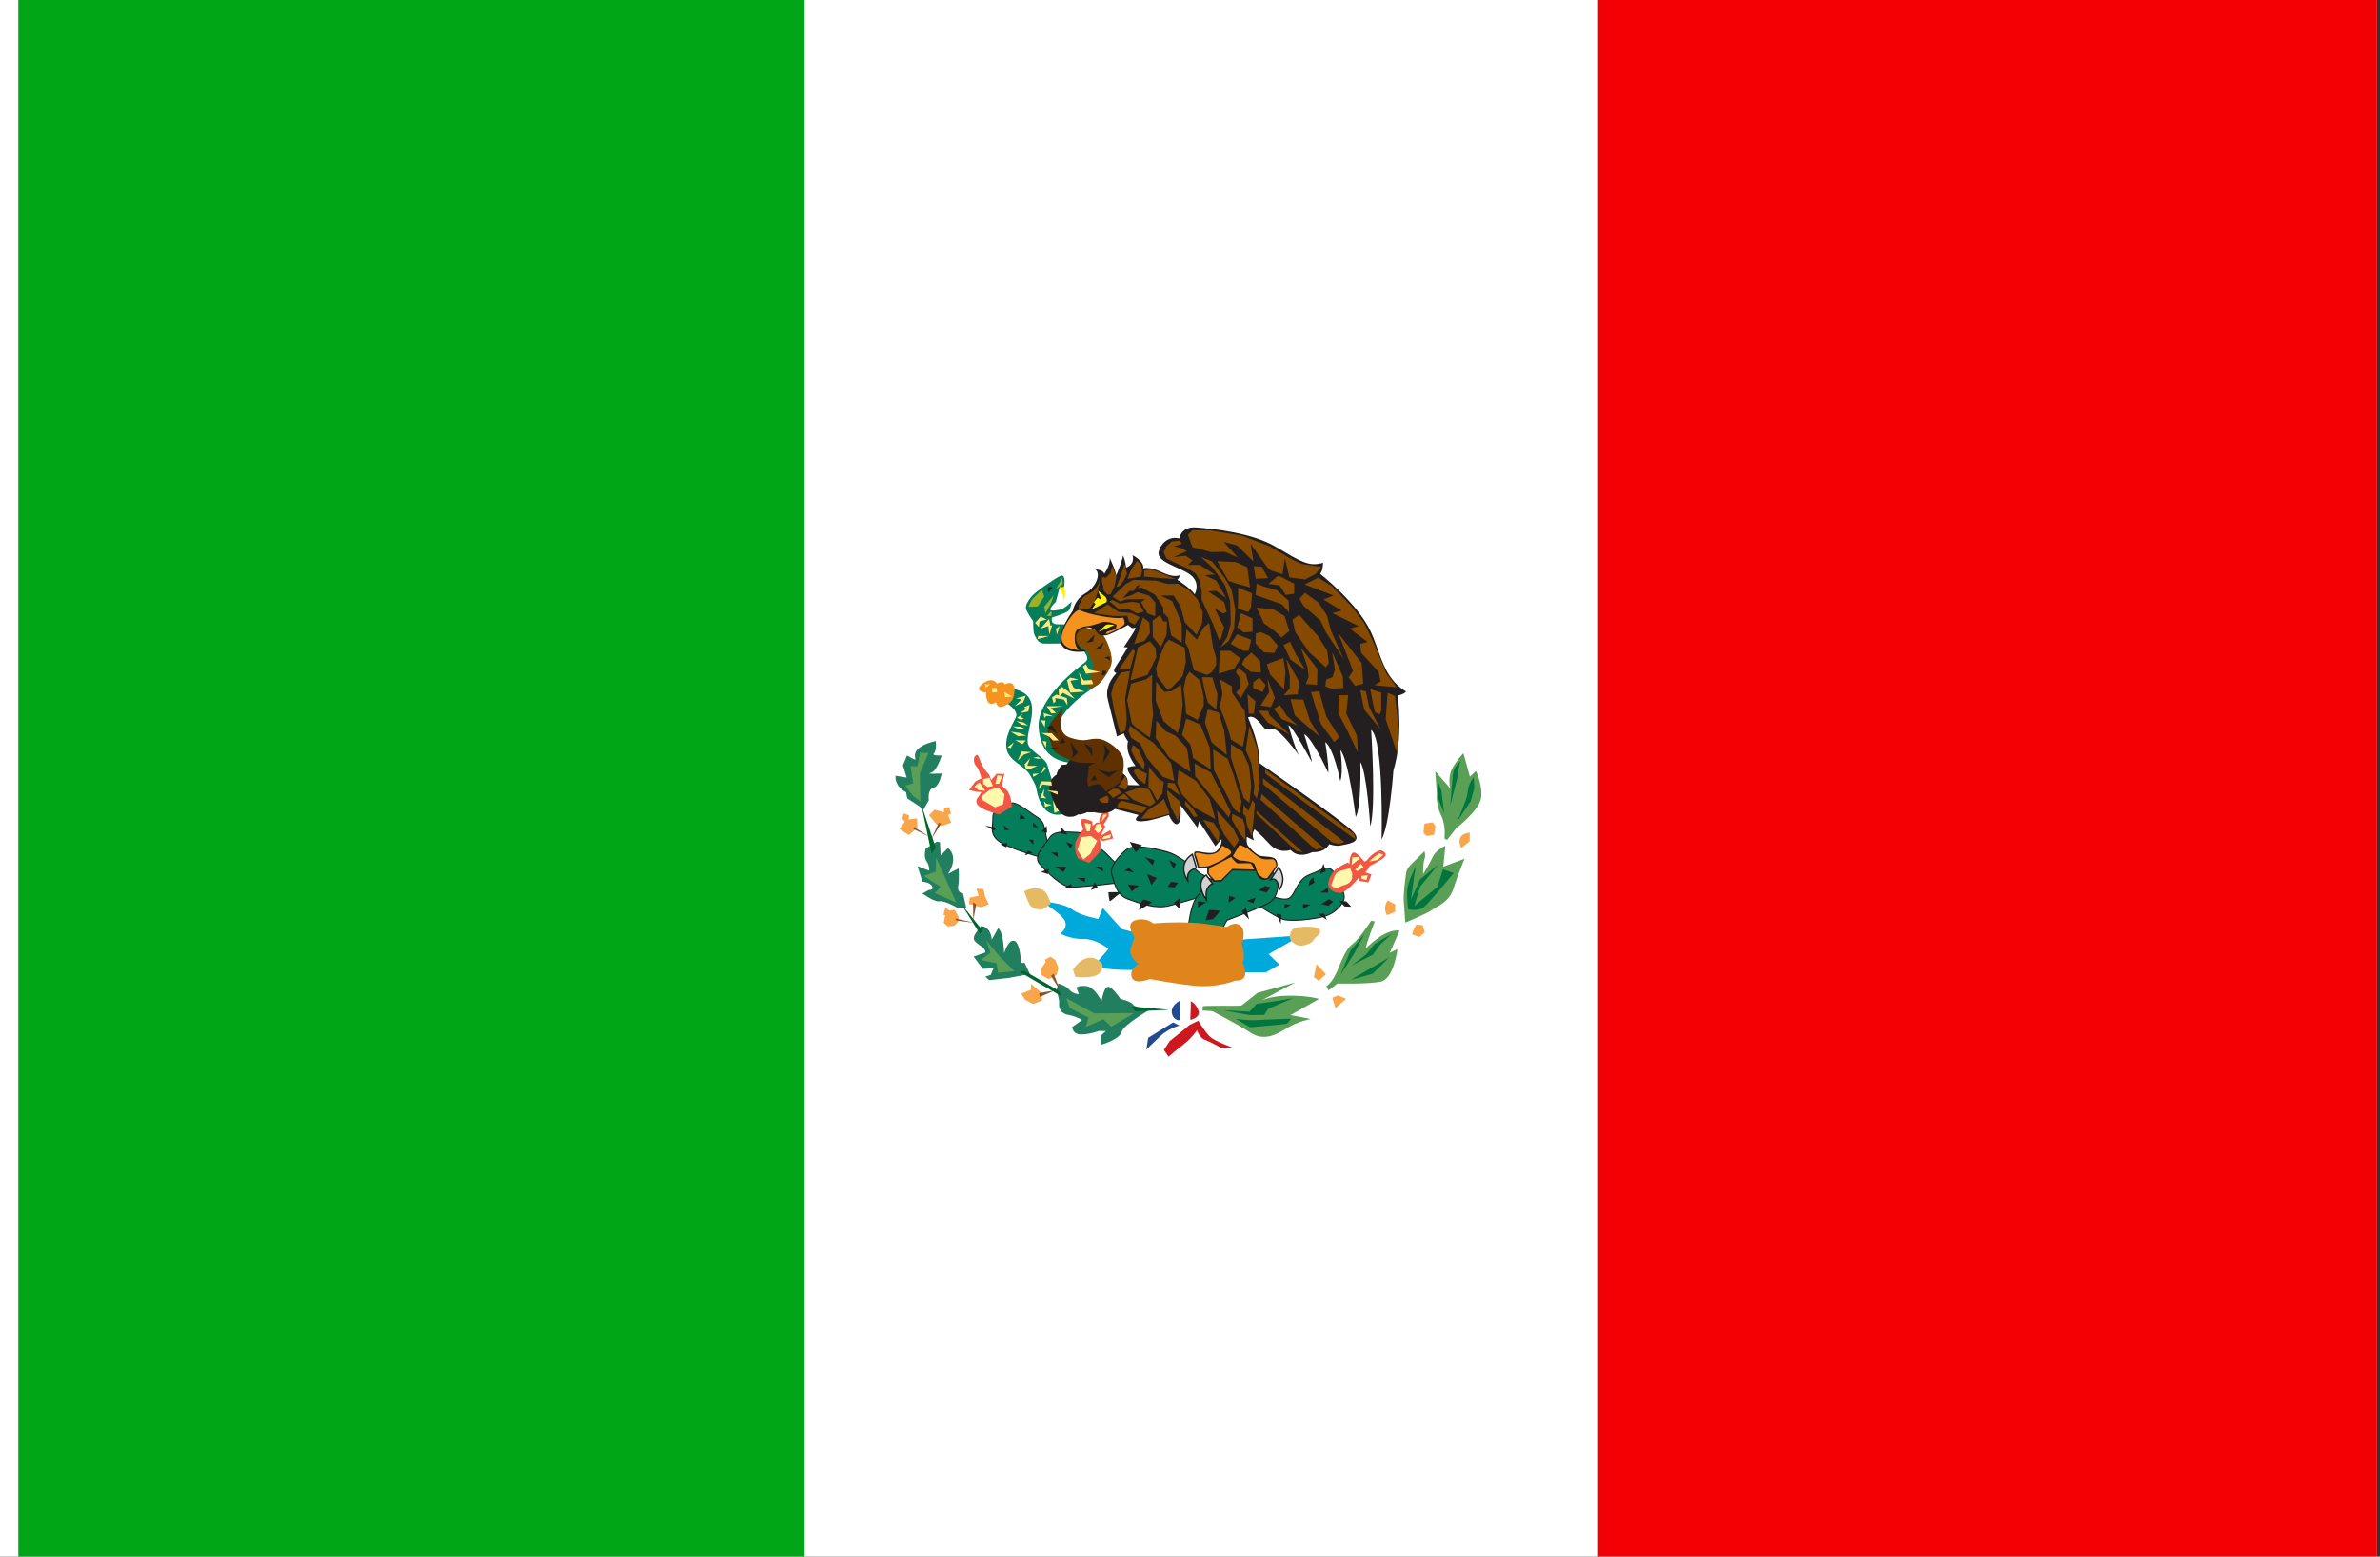 <?xml version="1.0" encoding="UTF-8"?>
<svg width="26px" height="17px" viewBox="0 0 26 17" version="1.1" xmlns="http://www.w3.org/2000/svg" xmlns:xlink="http://www.w3.org/1999/xlink">
    <rect x="0" y="0" width="26" height="17" fill="#333333" stroke="none"/>
    <!-- Generator: Sketch 51.2 (57519) - http://www.bohemiancoding.com/sketch -->
    <title>MX Mexico</title>
    <desc>Created with Sketch.</desc>
    <defs></defs>
    <g id="Page-1" stroke="none" stroke-width="1" fill="none" fill-rule="evenodd">
        <g id="MX-Mexico">
            <g id="Group-409">
                <polygon id="Fill-1" fill="#FFFFFF" points="0 17.178 25.967 17.178 25.967 -7.64705882e-05 0 -7.64705882e-05"></polygon>
                <polygon id="Fill-2" fill="#01A616" points="0.2 17.178 8.79 17.178 8.79 -7.64705882e-05 0.2 -7.64705882e-05"></polygon>
                <polygon id="Fill-3" fill="#F30004" points="17.458 17.178 25.967 17.178 25.967 -7.64705882e-05 17.458 -7.64705882e-05"></polygon>
                <g id="Group-408" transform="translate(9.176, 5.707)">
                    <path d="M3.251,4.484 L3.08,4.44 L2.87,4.208 L2.823,4.329 C2.823,4.329 2.628,4.295 2.537,4.225 C2.446,4.154 2.193,4.134 2.193,4.134 C2.193,4.134 2.429,4.272 2.46,4.356 C2.489,4.44 2.405,4.488 2.405,4.488 C2.405,4.488 2.517,4.551 2.658,4.548 C2.8,4.544 2.934,4.656 2.934,4.656 L2.779,4.835 C2.779,4.835 2.887,4.875 2.992,4.881 C3.097,4.888 3.325,4.888 3.325,4.888 L3.251,4.484 Z" id="Fill-4" fill="#00A9DC"></path>
                    <polygon id="Fill-6" fill="#00A9DC" points="4.326 4.558 5.04 4.508 4.683 4.713 4.801 4.827 4.654 4.912 4.094 4.912"></polygon>
                    <path d="M4.689,4.07 C4.722,4.08 4.864,4.144 4.921,4.093 C4.979,4.043 5.001,3.891 5.134,3.844 C5.265,3.797 5.288,3.756 5.356,3.783 C5.423,3.81 5.518,4.033 5.508,4.099 C5.498,4.167 5.41,4.265 5.298,4.299 C5.187,4.333 4.921,4.359 4.84,4.333 C4.759,4.305 4.55,4.167 4.55,4.167 L4.689,4.07 Z" id="Fill-8" fill="#047E5A"></path>
                    <path d="M4.708,4.083 C4.701,4.08 4.695,4.077 4.69,4.076 L4.561,4.167 C4.597,4.191 4.771,4.303 4.842,4.327 C4.879,4.34 4.957,4.34 5.041,4.334 C5.136,4.327 5.238,4.311 5.297,4.293 C5.348,4.278 5.395,4.248 5.431,4.213 C5.47,4.176 5.497,4.134 5.502,4.099 C5.507,4.064 5.483,3.986 5.45,3.917 C5.42,3.855 5.384,3.8 5.354,3.788 C5.311,3.771 5.286,3.783 5.237,3.807 C5.211,3.818 5.179,3.833 5.136,3.849 C5.052,3.879 5.013,3.953 4.98,4.015 C4.962,4.049 4.945,4.08 4.925,4.098 C4.873,4.143 4.761,4.102 4.708,4.083 Z M4.69,4.064 C4.695,4.066 4.703,4.068 4.712,4.072 C4.763,4.09 4.871,4.13 4.917,4.089 C4.936,4.072 4.952,4.042 4.97,4.009 C5.003,3.946 5.043,3.87 5.131,3.839 C5.175,3.823 5.207,3.808 5.232,3.796 C5.284,3.771 5.311,3.759 5.358,3.777 C5.391,3.791 5.429,3.848 5.46,3.911 C5.494,3.983 5.519,4.064 5.514,4.101 C5.508,4.138 5.481,4.183 5.439,4.223 C5.402,4.258 5.354,4.288 5.3,4.304 C5.241,4.322 5.137,4.339 5.042,4.346 C4.957,4.352 4.877,4.351 4.838,4.338 C4.756,4.31 4.548,4.173 4.547,4.172 L4.54,4.167 L4.547,4.162 L4.685,4.065 L4.688,4.063 L4.69,4.064 Z" id="Fill-10" fill="#231F20"></path>
                    <path d="M2.284,3.539 C2.23,3.421 2.26,3.283 2.166,3.225 C2.071,3.169 1.92,3.033 1.863,3.067 C1.805,3.101 1.668,3.121 1.671,3.218 C1.674,3.316 1.627,3.407 1.748,3.488 C1.869,3.569 2.233,3.667 2.233,3.667 L2.284,3.539 Z" id="Fill-12" fill="#047E5A"></path>
                    <path d="M2.253,3.397 C2.261,3.443 2.268,3.491 2.289,3.536 L2.29,3.539 L2.29,3.541 L2.238,3.67 L2.237,3.674 L2.232,3.673 C2.231,3.672 1.867,3.575 1.745,3.493 C1.649,3.429 1.655,3.36 1.662,3.286 C1.663,3.263 1.666,3.241 1.665,3.219 C1.662,3.142 1.741,3.111 1.805,3.086 C1.826,3.078 1.846,3.07 1.86,3.062 C1.905,3.036 2,3.103 2.085,3.163 C2.115,3.185 2.144,3.205 2.169,3.221 C2.229,3.257 2.24,3.324 2.253,3.397 Z M2.277,3.539 C2.257,3.493 2.249,3.445 2.241,3.4 C2.229,3.328 2.218,3.264 2.163,3.231 C2.137,3.215 2.108,3.194 2.078,3.172 C1.996,3.114 1.904,3.049 1.865,3.072 C1.851,3.081 1.831,3.088 1.809,3.097 C1.748,3.12 1.674,3.15 1.676,3.218 C1.677,3.241 1.676,3.264 1.673,3.286 C1.667,3.357 1.661,3.423 1.751,3.484 C1.864,3.558 2.186,3.648 2.23,3.66 L2.277,3.539 Z" id="Fill-14" fill="#231F20"></path>
                    <path d="M3.049,3.744 C2.968,3.691 2.961,3.656 2.857,3.569 C2.752,3.481 2.682,3.383 2.591,3.383 C2.5,3.383 2.348,3.354 2.291,3.441 C2.234,3.529 2.101,3.643 2.186,3.734 C2.27,3.825 2.419,3.974 2.52,3.98 C2.621,3.987 3.076,3.929 3.076,3.929 L3.049,3.744 Z" id="Fill-16" fill="#047E5A"></path>
                    <path d="M2.96,3.659 C2.987,3.688 3.009,3.711 3.052,3.74 L3.055,3.741 L3.055,3.744 L3.081,3.929 L3.083,3.935 L3.077,3.936 C3.075,3.936 2.621,3.993 2.519,3.986 C2.467,3.982 2.404,3.943 2.343,3.894 C2.283,3.844 2.224,3.784 2.182,3.738 C2.112,3.663 2.181,3.575 2.243,3.497 C2.259,3.476 2.274,3.456 2.286,3.438 C2.334,3.364 2.444,3.371 2.532,3.376 C2.554,3.377 2.573,3.378 2.59,3.378 C2.66,3.378 2.717,3.432 2.784,3.495 C2.808,3.517 2.833,3.542 2.86,3.565 C2.909,3.605 2.936,3.634 2.96,3.659 Z M3.043,3.748 C3,3.719 2.979,3.696 2.951,3.667 C2.928,3.642 2.901,3.614 2.853,3.574 C2.825,3.55 2.8,3.527 2.776,3.504 C2.711,3.442 2.655,3.39 2.59,3.39 C2.573,3.39 2.553,3.388 2.532,3.387 C2.446,3.382 2.34,3.376 2.295,3.444 C2.283,3.463 2.268,3.483 2.252,3.504 C2.194,3.578 2.128,3.662 2.191,3.731 C2.233,3.776 2.29,3.836 2.35,3.884 C2.41,3.933 2.471,3.972 2.52,3.975 C2.614,3.981 3.016,3.931 3.069,3.925 L3.043,3.748 Z" id="Fill-18" fill="#231F20"></path>
                    <path d="M4.134,3.94 L3.935,3.832 C3.935,3.832 3.723,3.636 3.571,3.596 C3.42,3.555 3.201,3.506 3.12,3.579 C3.039,3.653 2.941,3.761 2.971,3.849 C3.002,3.936 3.012,4.062 3.147,4.111 C3.282,4.163 3.45,4.22 3.591,4.186 C3.733,4.152 4.063,4.048 4.063,4.048 L4.134,3.94 Z" id="Fill-20" fill="#047E5A"></path>
                    <path d="M3.939,3.827 L4.137,3.934 L4.143,3.937 L4.139,3.943 L4.068,4.051 L4.067,4.053 L4.066,4.054 C4.064,4.054 3.734,4.158 3.593,4.191 C3.521,4.209 3.442,4.203 3.365,4.186 C3.289,4.17 3.212,4.142 3.145,4.118 C3.031,4.074 3.004,3.98 2.98,3.899 C2.976,3.882 2.971,3.866 2.966,3.851 C2.95,3.805 2.967,3.755 2.999,3.706 C3.03,3.658 3.075,3.612 3.116,3.575 C3.158,3.537 3.234,3.531 3.32,3.539 C3.404,3.547 3.497,3.57 3.573,3.59 C3.721,3.63 3.926,3.815 3.939,3.827 Z M4.126,3.942 L3.933,3.837 L3.932,3.837 L3.931,3.836 C3.931,3.836 3.72,3.641 3.57,3.602 C3.494,3.582 3.402,3.559 3.318,3.55 C3.236,3.542 3.162,3.548 3.123,3.583 C3.084,3.621 3.039,3.665 3.009,3.712 C2.979,3.758 2.962,3.805 2.977,3.847 C2.982,3.862 2.987,3.879 2.992,3.896 C3.014,3.975 3.04,4.066 3.149,4.106 C3.216,4.132 3.292,4.158 3.368,4.174 C3.444,4.191 3.52,4.197 3.59,4.181 C3.725,4.148 4.033,4.051 4.059,4.043 L4.126,3.942 Z" id="Fill-22" fill="#231F20"></path>
                    <path d="M2.374,0.686 C2.417,0.71 2.453,0.838 2.446,0.855 C2.437,0.872 2.486,0.755 2.44,0.692 C2.394,0.629 2.398,0.617 2.398,0.617 L2.374,0.686 Z" id="Fill-24" fill="#FFF100"></path>
                    <path d="M2.448,0.703 C2.448,0.703 2.475,0.551 2.407,0.583 C2.34,0.615 2.132,0.759 2.098,0.802 C2.063,0.844 2.016,0.905 2.036,0.953 C2.056,1.001 2.104,1.068 2.108,1.071 C2.114,1.073 2.105,1.19 2.128,1.234 C2.151,1.277 2.17,1.317 2.228,1.321 C2.286,1.324 2.479,1.319 2.479,1.319 C2.479,1.319 2.644,1.373 2.669,1.409 C2.694,1.447 2.72,1.489 2.683,1.521 C2.645,1.553 2.144,1.906 2.171,2.244 C2.198,2.583 2.422,2.641 2.66,2.624 C2.66,2.624 2.3,2.576 2.353,2.295 C2.405,2.014 2.749,1.823 2.807,1.776 C2.863,1.729 2.942,1.465 2.703,1.308 C2.463,1.152 2.505,1.12 2.505,1.12 C2.505,1.12 2.48,1.111 2.423,1.111 C2.365,1.111 2.303,1.118 2.315,1.04 C2.316,1.036 2.322,1.035 2.322,1.035 C2.322,1.035 2.465,0.993 2.495,0.964 C2.526,0.935 2.53,0.863 2.53,0.863 C2.53,0.863 2.452,0.944 2.404,0.951 C2.356,0.958 2.269,0.979 2.307,0.925 C2.345,0.873 2.358,0.867 2.358,0.867 L2.401,0.705 L2.448,0.703 Z" id="Fill-26" fill="#047E5A"></path>
                    <path d="M2.71,1.82 C2.71,1.82 2.786,1.793 2.82,1.77 C2.854,1.746 2.97,1.599 2.97,1.507 C2.97,1.414 2.908,1.257 2.86,1.21 C2.814,1.163 2.572,1.124 2.572,1.124 L2.486,1.112 L2.43,1.208 L2.695,1.399 L2.773,1.552 L2.71,1.82 Z" id="Fill-28" fill="#854A00"></path>
                    <path d="M2.453,2.917 C2.399,2.915 2.376,2.922 2.342,2.865 C2.308,2.807 2.288,2.722 2.266,2.646 C2.244,2.569 2.066,2.493 2.052,2.409 C2.026,2.245 2.254,1.891 1.895,1.816 C1.668,1.769 1.82,1.97 1.82,1.97 C1.82,1.97 1.951,2.052 1.924,2.12 C1.897,2.187 1.792,2.335 1.821,2.474 C1.85,2.612 2.02,2.65 2.081,2.765 C2.107,2.814 2.139,2.863 2.146,2.907 C2.191,3.179 2.359,3.289 2.611,3.089 C2.841,2.907 2.466,2.913 2.453,2.917" id="Fill-30" fill="#047E5A"></path>
                    <path d="M1.764,2.013 C1.764,2.013 1.862,1.986 1.888,1.927 C1.919,1.853 1.927,1.702 1.799,1.768 C1.799,1.768 1.793,1.72 1.714,1.757 C1.714,1.757 1.673,1.679 1.566,1.754 C1.458,1.828 1.567,1.863 1.596,1.851 C1.596,1.851 1.586,2.036 1.706,1.962 C1.706,1.962 1.714,2.023 1.764,2.013" id="Fill-32" fill="#F6921E"></path>
                    <polygon id="Fill-34" fill="#FFEA81" points="1.593 1.804 1.641 1.766 1.585 1.765"></polygon>
                    <polygon id="Fill-36" fill="#FFEA81" points="1.663 1.807 1.662 1.857 1.718 1.85 1.71 1.805"></polygon>
                    <path d="M1.793,1.85 C1.793,1.85 1.804,1.906 1.808,1.907 C1.813,1.908 1.883,1.899 1.883,1.899 L1.793,1.85 Z" id="Fill-38" fill="#FFEA81"></path>
                    <path d="M1.922,1.919 C1.929,1.919 2.031,1.891 2.031,1.891 L2.001,1.964 L1.909,2.004 L1.986,1.931 L1.922,1.919 Z" id="Fill-40" fill="#FFEA81"></path>
                    <polygon id="Fill-42" fill="#FFEA81" points="1.969 2.081 2.058 2.062 2.072 1.99 2.009 2.017 2.036 2.032"></polygon>
                    <polygon id="Fill-44" fill="#FFEA81" points="1.98 2.155 1.933 2.132 1.998 2.09 1.97 2.125 2.011 2.136"></polygon>
                    <polygon id="Fill-46" fill="#FFEA81" points="1.929 2.168 2.004 2.182 2.055 2.216 1.987 2.207"></polygon>
                    <polygon id="Fill-48" fill="#FFEA81" points="2.03 2.259 1.978 2.229 1.887 2.225 1.96 2.259"></polygon>
                    <polygon id="Fill-50" fill="#FFEA81" points="1.864 2.283 1.96 2.297 2.036 2.327 1.947 2.333"></polygon>
                    <polygon id="Fill-52" fill="#FFEA81" points="2.03 2.379 1.915 2.377 1.994 2.42"></polygon>
                    <polygon id="Fill-54" fill="#FFEA81" points="1.866 2.464 1.9 2.399 1.831 2.453"></polygon>
                    <polygon id="Fill-56" fill="#FFEA81" points="1.986 2.5 1.94 2.601 2.01 2.534 2.091 2.506"></polygon>
                    <path d="M2.062,2.696 C2.067,2.696 2.157,2.657 2.157,2.657 L2.046,2.656 L2.076,2.575 L2.017,2.64 L2.028,2.681 L2.062,2.696 Z" id="Fill-58" fill="#FFEA81"></path>
                    <polygon id="Fill-60" fill="#FFEA81" points="2.109 2.571 2.163 2.556 2.194 2.584"></polygon>
                    <polygon id="Fill-62" fill="#FFEA81" points="2.106 2.745 2.112 2.778 2.174 2.74"></polygon>
                    <polygon id="Fill-64" fill="#FFEA81" points="2.232 2.905 2.187 3.005 2.255 3.013 2.224 2.981"></polygon>
                    <polygon id="Fill-66" fill="#FFEA81" points="2.438 3.065 2.405 3.145 2.342 3.171 2.329 3.049 2.351 2.986 2.366 3.127"></polygon>
                    <polygon id="Fill-68" fill="#FFEA81" points="2.23 3.042 2.24 3.107 2.315 3.082 2.255 3.071"></polygon>
                    <path d="M2.654,1.571 C2.654,1.571 2.685,1.651 2.689,1.651 C2.693,1.651 2.843,1.632 2.843,1.632 L2.721,1.606 L2.687,1.546 L2.654,1.571 Z" id="Fill-70" fill="#FFEA81"></path>
                    <polygon id="Fill-72" fill="#FFEA81" points="2.609 1.635 2.643 1.77 2.765 1.764 2.752 1.72 2.662 1.724"></polygon>
                    <polygon id="Fill-74" fill="#FFEA81" points="2.481 1.722 2.515 1.857 2.674 1.846 2.553 1.804 2.518 1.728 2.605 1.713 2.516 1.693"></polygon>
                    <polygon id="Fill-76" fill="#FFEA81" points="2.393 1.899 2.389 1.82 2.427 1.795 2.494 1.844 2.565 1.926 2.436 1.86"></polygon>
                    <polygon id="Fill-78" fill="#FFEA81" points="2.316 1.909 2.334 1.974 2.355 1.953 2.353 1.917 2.446 1.933 2.486 1.997 2.479 1.917 2.364 1.879"></polygon>
                    <path d="M2.166,1.239 C2.176,1.239 2.283,1.239 2.283,1.239 L2.159,1.273 L2.166,1.239 Z" id="Fill-80" fill="#FFEA81"></path>
                    <polygon id="Fill-82" fill="#FFEA81" points="2.37 1.225 2.4 1.129 2.36 1.162"></polygon>
                    <polygon id="Fill-84" fill="#FFEA81" points="2.319 1.119 2.288 1.224 2.276 1.13 2.193 1.157 2.284 1.053 2.3 1.127"></polygon>
                    <path d="M2.132,1.095 C2.137,1.088 2.193,1.027 2.193,1.027 L2.257,1.058 L2.18,1.08 L2.173,1.14 L2.132,1.095 Z" id="Fill-86" fill="#FFEA81"></path>
                    <polygon id="Fill-88" fill="#231F20" points="2.272 0.705 2.274 0.763 2.326 0.707"></polygon>
                    <polygon id="Fill-90" fill="#9CB127" points="2.429 0.607 2.434 0.673 2.356 0.73"></polygon>
                    <path d="M2.206,0.735 L2.099,0.837 C2.099,0.837 2.054,0.921 2.064,0.92 C2.074,0.919 2.161,0.916 2.161,0.916 L2.232,0.807 L2.206,0.735 Z" id="Fill-92" fill="#9CB127"></path>
                    <polygon id="Fill-94" fill="#9CB127" points="2.337 0.791 2.231 0.919 2.245 0.991 2.303 0.888"></polygon>
                    <path d="M2.314,0.985 L2.309,1.02 C2.309,1.02 2.255,1.024 2.262,1.019 C2.268,1.014 2.304,0.969 2.304,0.969 L2.314,0.985 Z" id="Fill-96" fill="#9CB127"></path>
                    <polygon id="Fill-98" fill="#231F20" points="2.692 1.313 2.781 1.225 2.764 1.298"></polygon>
                    <path d="M2.795,1.375 C2.803,1.374 2.886,1.305 2.886,1.305 L2.854,1.375 L2.795,1.375 Z" id="Fill-100" fill="#231F20"></path>
                    <polygon id="Fill-102" fill="#231F20" points="2.891 1.472 2.946 1.46 2.951 1.505"></polygon>
                    <polygon id="Fill-104" fill="#231F20" points="2.872 1.615 2.913 1.625 2.892 1.665 2.857 1.665"></polygon>
                    <path d="M3.792,4.555 C3.792,4.555 3.809,4.208 3.9,4.086 C3.991,3.965 4.139,3.82 4.139,3.82 L4.439,3.726 L4.672,3.773 C4.672,3.773 4.789,3.851 4.786,3.935 C4.783,4.019 4.766,4.104 4.692,4.15 C4.618,4.198 4.227,4.343 4.227,4.343 L4.109,4.565 L3.792,4.555 Z" id="Fill-106" fill="#047E5A"></path>
                    <path d="M3.905,4.09 C3.821,4.201 3.801,4.504 3.798,4.55 L4.106,4.559 L4.222,4.34 L4.223,4.338 L4.225,4.337 C4.226,4.337 4.615,4.192 4.688,4.146 C4.724,4.123 4.747,4.091 4.76,4.055 C4.774,4.018 4.779,3.976 4.78,3.935 C4.783,3.858 4.681,3.786 4.669,3.779 L4.44,3.732 L4.142,3.825 C4.129,3.838 3.991,3.974 3.905,4.09 Z M3.786,4.555 C3.786,4.553 3.803,4.205 3.895,4.083 C3.986,3.961 4.135,3.816 4.135,3.816 L4.136,3.815 L4.138,3.815 L4.438,3.721 L4.438,3.72 L4.44,3.72 L4.673,3.767 L4.674,3.767 L4.675,3.768 C4.675,3.768 4.795,3.848 4.792,3.935 C4.791,3.978 4.786,4.02 4.771,4.059 C4.756,4.097 4.734,4.131 4.695,4.156 C4.623,4.201 4.262,4.336 4.231,4.348 L4.114,4.568 L4.113,4.571 L4.109,4.571 L3.792,4.561 L3.786,4.56 L3.786,4.555 Z" id="Fill-108" fill="#231F20"></path>
                    <polygon id="Fill-110" fill="#231F20" points="3.695 3.934 3.619 3.923 3.58 3.975 3.653 3.986"></polygon>
                    <path d="M3.355,3.841 C3.38,3.847 3.461,3.882 3.461,3.882 L3.402,3.959 L3.355,3.841 Z" id="Fill-112" fill="#231F20"></path>
                    <path d="M3.146,3.952 C3.159,3.952 3.268,3.966 3.268,3.966 L3.186,4.03 L3.146,3.952 Z" id="Fill-114" fill="#231F20"></path>
                    <path d="M3.325,3.653 C3.34,3.658 3.416,3.744 3.416,3.744 L3.436,3.686 L3.325,3.653 Z" id="Fill-116" fill="#231F20"></path>
                    <path d="M3.594,3.685 C3.597,3.695 3.646,3.78 3.646,3.78 L3.671,3.728 L3.594,3.685 Z" id="Fill-118" fill="#231F20"></path>
                    <path d="M3.165,3.487 C3.175,3.498 3.22,3.602 3.236,3.595 C3.254,3.588 3.299,3.522 3.299,3.522 L3.165,3.487 Z" id="Fill-120" fill="#231F20"></path>
                    <path d="M3.075,4.035 L2.932,4.037 C2.932,4.037 2.941,4.145 2.952,4.135 C2.964,4.124 3.075,4.035 3.075,4.035" id="Fill-122" fill="#231F20"></path>
                    <path d="M3.269,4.232 C3.291,4.221 3.412,4.146 3.412,4.146 C3.412,4.146 3.355,4.127 3.328,4.118 C3.287,4.104 3.265,4.234 3.269,4.232" id="Fill-124" fill="#231F20"></path>
                    <path d="M3.645,4.153 C3.667,4.178 3.709,4.217 3.709,4.217 L3.712,4.104 L3.645,4.153 Z" id="Fill-126" fill="#231F20"></path>
                    <path d="M3.992,4.344 C3.999,4.335 4.031,4.23 4.031,4.23 C4.031,4.23 4.159,4.236 4.152,4.244 C4.145,4.253 4.078,4.33 4.078,4.33 L3.992,4.344 Z" id="Fill-128" fill="#231F20"></path>
                    <polygon id="Fill-130" fill="#231F20" points="4.251 4.077 4.246 4.151 4.322 4.099"></polygon>
                    <path d="M4.442,4.129 C4.46,4.139 4.516,4.157 4.516,4.157 L4.541,4.097 L4.442,4.129 Z" id="Fill-132" fill="#231F20"></path>
                    <path d="M4.575,4.017 C4.597,4.005 4.641,3.969 4.641,3.969 L4.705,3.983 L4.659,4.04 L4.575,4.017 Z" id="Fill-134" fill="#231F20"></path>
                    <polygon id="Fill-136" fill="#231F20" points="4.386 4.246 4.47 4.335 4.435 4.209"></polygon>
                    <path d="M3.908,4.136 C3.923,4.138 4.002,4.144 4.002,4.144 L3.913,4.204 L3.908,4.136 Z" id="Fill-138" fill="#231F20"></path>
                    <path d="M4.768,4.272 C4.77,4.282 4.815,4.381 4.815,4.381 L4.822,4.283 L4.768,4.272 Z" id="Fill-140" fill="#231F20"></path>
                    <polygon id="Fill-142" fill="#231F20" points="4.856 4.167 4.856 4.217 4.924 4.175"></polygon>
                    <polygon id="Fill-144" fill="#231F20" points="5.058 4.167 5.059 4.219 5.14 4.172"></polygon>
                    <polygon id="Fill-146" fill="#231F20" points="5.246 4.041 5.333 4.042 5.329 3.99"></polygon>
                    <polygon id="Fill-148" fill="#231F20" points="5.119 3.968 5.184 3.933 5.171 3.874 5.132 3.913"></polygon>
                    <path d="M5.222,4.273 C5.229,4.28 5.319,4.339 5.319,4.339 L5.289,4.27 L5.222,4.273 Z" id="Fill-150" fill="#231F20"></path>
                    <polygon id="Fill-152" fill="#231F20" points="5.454 4.131 5.533 4.137 5.586 4.196 5.512 4.192"></polygon>
                    <path d="M5.255,4.167 C5.259,4.166 5.343,4.112 5.343,4.112 L5.387,4.141 L5.335,4.185 L5.255,4.167 Z" id="Fill-154" fill="#231F20"></path>
                    <polygon id="Fill-156" fill="#231F20" points="5.282 3.724 5.245 3.836 5.308 3.807"></polygon>
                    <polygon id="Fill-158" fill="#231F20" points="3.107 3.801 3.157 3.772 3.211 3.822"></polygon>
                    <polygon id="Fill-160" fill="#231F20" points="2.784 3.928 2.742 4.012 2.816 3.986"></polygon>
                    <path d="M2.587,3.884 C2.598,3.885 2.677,3.927 2.677,3.927 L2.677,3.88 L2.587,3.884 Z" id="Fill-162" fill="#231F20"></path>
                    <path d="M2.354,3.758 C2.365,3.763 2.442,3.817 2.442,3.817 L2.476,3.761 L2.354,3.758 Z" id="Fill-164" fill="#231F20"></path>
                    <polygon id="Fill-166" fill="#231F20" points="2.444 3.995 2.524 3.945 2.531 3.977 2.508 3.997"></polygon>
                    <polygon id="Fill-168" fill="#231F20" points="2.301 3.601 2.381 3.653 2.375 3.603"></polygon>
                    <path d="M2.467,3.487 C2.475,3.491 2.516,3.56 2.516,3.56 L2.542,3.517 L2.467,3.487 Z" id="Fill-170" fill="#231F20"></path>
                    <path d="M2.195,3.815 C2.201,3.811 2.285,3.781 2.285,3.781 L2.272,3.839 L2.195,3.815 Z" id="Fill-172" fill="#231F20"></path>
                    <path d="M1.79,3.308 C1.79,3.313 1.801,3.359 1.801,3.359 L1.849,3.356 L1.79,3.308 Z" id="Fill-174" fill="#231F20"></path>
                    <path d="M1.586,3.31 C1.592,3.312 1.686,3.364 1.686,3.364 L1.71,3.334 L1.586,3.31 Z" id="Fill-176" fill="#231F20"></path>
                    <path d="M1.752,3.515 C1.755,3.514 1.827,3.497 1.827,3.497 L1.819,3.547 L1.752,3.515 Z" id="Fill-178" fill="#231F20"></path>
                    <path d="M2.054,3.584 C2.054,3.584 2.016,3.634 2.02,3.634 C2.024,3.634 2.107,3.604 2.107,3.604 L2.054,3.584 Z" id="Fill-180" fill="#231F20"></path>
                    <polygon id="Fill-182" fill="#231F20" points="2.064 3.462 2.112 3.518 2.112 3.465"></polygon>
                    <path d="M2.111,3.277 C2.111,3.277 2.105,3.323 2.109,3.323 C2.113,3.323 2.164,3.329 2.164,3.329 L2.111,3.277 Z" id="Fill-184" fill="#231F20"></path>
                    <polygon id="Fill-186" fill="#231F20" points="1.971 3.181 1.963 3.241 2.028 3.232"></polygon>
                    <polygon id="Fill-188" fill="#231F20" points="2.258 3.314 2.201 3.375 2.263 3.388"></polygon>
                    <polygon id="Fill-190" fill="#231F20" points="2.41 3.317 2.415 3.395 2.486 3.408"></polygon>
                    <path d="M1.513,2.994 C1.513,2.994 1.457,3.044 1.518,3.097 C1.58,3.151 1.739,3.187 1.739,3.187 L1.879,3.103 C1.879,3.103 1.87,2.96 1.818,2.918 C1.765,2.877 1.77,2.864 1.77,2.864 L1.796,2.745 L1.711,2.744 L1.652,2.813 L1.63,2.752 C1.63,2.752 1.571,2.697 1.539,2.618 C1.507,2.538 1.506,2.523 1.479,2.547 C1.452,2.57 1.461,2.633 1.49,2.663 C1.521,2.693 1.545,2.793 1.545,2.793 L1.48,2.827 L1.409,2.921 L1.49,2.939 L1.546,2.944 L1.513,2.994 Z" id="Fill-192" fill="#F05845"></path>
                    <path d="M1.471,2.883 C1.474,2.878 1.519,2.835 1.527,2.843 C1.536,2.852 1.588,2.93 1.588,2.93 L1.512,2.923 L1.471,2.883 Z" id="Fill-194" fill="#FFF8AD"></path>
                    <polygon id="Fill-196" fill="#FFF8AD" points="1.563 2.804 1.631 2.785 1.672 2.876 1.616 2.89 1.565 2.854"></polygon>
                    <polygon id="Fill-198" fill="#FFF8AD" points="1.719 2.761 1.775 2.767 1.738 2.852 1.699 2.853"></polygon>
                    <polygon id="Fill-200" fill="#FFF8AD" points="1.638 2.918 1.729 2.895 1.798 2.968 1.782 3.077 1.694 3.11 1.559 3.032 1.555 2.982"></polygon>
                    <path d="M2.6,3.67 C2.6,3.67 2.541,3.553 2.584,3.465 C2.628,3.379 2.657,3.35 2.657,3.35 C2.657,3.35 2.621,3.262 2.643,3.241 C2.665,3.222 2.757,3.264 2.757,3.264 L2.759,3.312 L2.804,3.275 L2.832,3.28 C2.832,3.28 2.827,3.183 2.89,3.159 C2.954,3.135 2.934,3.212 2.934,3.212 L2.88,3.3 L2.9,3.316 L2.849,3.42 C2.849,3.42 2.947,3.361 2.952,3.361 C2.957,3.361 2.985,3.45 2.985,3.45 L2.868,3.479 L2.836,3.449 C2.836,3.449 2.867,3.553 2.841,3.591 C2.815,3.628 2.724,3.717 2.724,3.717 L2.6,3.67 Z" id="Fill-202" fill="#F05845"></path>
                    <polygon id="Fill-204" fill="#FFF8AD" points="2.673 3.281 2.694 3.37 2.729 3.372 2.741 3.291"></polygon>
                    <polygon id="Fill-206" fill="#FFF8AD" points="2.8 3.298 2.782 3.356 2.821 3.395 2.87 3.341 2.842 3.29"></polygon>
                    <polygon id="Fill-208" fill="#FFF8AD" points="2.878 3.43 2.961 3.405 2.951 3.444 2.867 3.458"></polygon>
                    <polygon id="Fill-210" fill="#FFF8AD" points="2.637 3.436 2.595 3.575 2.659 3.679 2.733 3.621 2.811 3.474 2.738 3.423"></polygon>
                    <polygon id="Fill-212" fill="#FFF8AD" points="2.877 3.19 2.858 3.265 2.918 3.19"></polygon>
                    <path d="M5.332,3.952 C5.337,3.897 5.374,3.813 5.434,3.773 C5.495,3.733 5.549,3.712 5.549,3.712 L5.564,3.731 C5.564,3.731 5.567,3.628 5.603,3.606 C5.638,3.584 5.723,3.697 5.723,3.697 C5.723,3.697 5.739,3.714 5.77,3.672 C5.801,3.63 5.885,3.569 5.917,3.582 C5.948,3.596 5.991,3.621 5.937,3.664 C5.882,3.706 5.788,3.75 5.788,3.75 C5.788,3.75 5.756,3.812 5.739,3.816 C5.723,3.819 5.807,3.842 5.807,3.842 L5.773,3.93 L5.671,3.913 L5.665,3.881 C5.665,3.881 5.534,4.044 5.466,4.044 C5.399,4.044 5.352,4.021 5.332,3.952" id="Fill-214" fill="#F05845"></path>
                    <polygon id="Fill-216" fill="#FFF8AD" points="5.589 3.74 5.598 3.657 5.666 3.652 5.663 3.681"></polygon>
                    <path d="M5.627,3.796 C5.632,3.783 5.69,3.726 5.69,3.726 L5.721,3.764 L5.655,3.805 L5.627,3.796 Z" id="Fill-218" fill="#FFF8AD"></path>
                    <polygon id="Fill-220" fill="#FFF8AD" points="5.696 3.859 5.767 3.851 5.751 3.904 5.699 3.891"></polygon>
                    <path d="M5.366,3.963 C5.384,3.922 5.401,3.843 5.434,3.82 C5.467,3.798 5.573,3.776 5.573,3.776 L5.596,3.829 L5.594,3.891 C5.594,3.891 5.578,3.937 5.529,3.952 C5.481,3.966 5.412,3.998 5.412,3.998 L5.366,3.963 Z" id="Fill-222" fill="#FFF8AD"></path>
                    <path d="M5.784,3.702 C5.82,3.659 5.892,3.613 5.892,3.613 L5.937,3.627 C5.937,3.627 5.875,3.686 5.869,3.686 C5.862,3.686 5.784,3.702 5.784,3.702" id="Fill-224" fill="#FFF8AD"></path>
                    <path d="M3.421,4.378 C3.677,4.358 3.775,4.368 3.869,4.371 C3.964,4.375 4.227,4.417 4.227,4.417 C4.227,4.417 4.317,4.344 4.38,4.408 C4.443,4.472 4.388,4.597 4.388,4.597 C4.388,4.597 4.437,4.735 4.398,4.804 C4.398,4.804 4.506,5.01 4.317,5.003 C4.317,5.003 4.111,5.086 3.866,5.058 C3.621,5.031 3.386,4.985 3.386,4.985 C3.386,4.985 3.214,5.055 3.187,4.963 C3.16,4.869 3.26,4.823 3.26,4.823 C3.26,4.823 3.15,4.73 3.174,4.658 C3.197,4.585 3.217,4.529 3.217,4.529 C3.217,4.529 3.104,4.375 3.231,4.342 C3.357,4.31 3.421,4.378 3.421,4.378" id="Fill-226" fill="#E0851B"></path>
                    <path d="M2.013,4.028 C2.064,3.993 2.185,3.976 2.236,4.028 C2.286,4.08 2.302,4.164 2.302,4.164 L2.216,4.225 C2.216,4.225 2.101,4.238 2.068,4.164 C2.034,4.092 2.013,4.028 2.013,4.028" id="Fill-228" fill="#E6BA64"></path>
                    <path d="M2.545,4.88 C2.594,4.814 2.653,4.753 2.735,4.752 C2.818,4.75 2.868,4.826 2.868,4.826 C2.868,4.826 2.887,4.895 2.81,4.939 C2.732,4.983 2.57,4.961 2.57,4.961 L2.545,4.88 Z" id="Fill-230" fill="#E6BA64"></path>
                    <path d="M4.915,4.542 C4.914,4.514 4.914,4.475 4.947,4.441 C4.981,4.407 5.195,4.402 5.235,4.439 C5.276,4.476 5.193,4.533 5.193,4.533 L5.16,4.577 C5.16,4.577 5.003,4.696 4.915,4.542" id="Fill-232" fill="#E6BA64"></path>
                    <path d="M0.869,3.1 L0.735,3.012 L0.722,2.945 C0.722,2.945 0.6,2.892 0.607,2.765 L0.729,2.785 L0.688,2.651 L0.733,2.543 C0.733,2.543 0.811,2.592 0.823,2.587 C0.835,2.582 0.79,2.531 0.855,2.47 C0.919,2.41 1.047,2.386 1.047,2.386 C1.047,2.386 1.059,2.487 1.027,2.519 C0.995,2.551 1.111,2.543 1.111,2.543 C1.111,2.543 1.059,2.718 0.992,2.733 C0.924,2.749 1.111,2.74 1.111,2.74 C1.111,2.74 1.091,2.878 1.021,2.897 C0.953,2.915 0.971,3.033 0.971,3.033 L0.909,3.141 L0.869,3.1 Z" id="Fill-234" fill="#217E5F"></path>
                    <path d="M1.058,3.485 L0.937,3.56 C0.937,3.56 0.91,3.649 0.945,3.697 C0.981,3.747 0.975,3.802 0.975,3.802 L0.847,3.752 L0.901,3.922 C0.901,3.922 0.987,3.927 1.007,3.973 C1.028,4.018 0.972,4.012 0.972,4.012 L0.901,4.051 C0.901,4.051 1.033,4.148 1.088,4.136 C1.144,4.124 1.292,4.212 1.292,4.212 L1.38,4.21 L1.345,4.051 C1.345,4.051 1.279,4.048 1.292,3.969 C1.306,3.89 1.296,3.777 1.296,3.777 L1.181,3.836 C1.181,3.836 1.307,3.664 1.181,3.553 L1.1,3.635 L1.093,3.491 L1.058,3.485 Z" id="Fill-236" fill="#217E5F"></path>
                    <path d="M1.541,4.406 C1.499,4.467 1.429,4.528 1.48,4.578 C1.531,4.629 1.59,4.642 1.588,4.695 L1.46,4.74 L1.561,4.874 L1.677,4.868 L1.648,4.939 L1.588,4.959 L1.629,4.997 L1.849,4.972 L2.075,4.93 L2.018,4.809 L1.979,4.809 C1.979,4.809 1.97,4.588 1.905,4.568 C1.839,4.548 1.793,4.703 1.793,4.703 C1.793,4.703 1.787,4.465 1.728,4.43 L1.658,4.555 C1.658,4.555 1.655,4.416 1.541,4.406" id="Fill-238" fill="#217E5F"></path>
                    <path d="M2.384,5.034 L2.365,5.11 C2.365,5.11 2.4,5.204 2.394,5.253 C2.39,5.302 2.411,5.363 2.499,5.378 C2.586,5.393 2.645,5.432 2.645,5.432 L2.537,5.509 C2.537,5.509 2.539,5.59 2.635,5.59 C2.731,5.59 2.827,5.552 2.827,5.552 L2.905,5.553 L2.846,5.607 L2.851,5.703 C2.851,5.703 3.053,5.647 3.075,5.565 C3.097,5.482 3.39,5.317 3.39,5.317 C3.39,5.317 3.229,5.302 3.203,5.265 C3.178,5.227 3.065,5.203 3.065,5.203 C3.065,5.203 2.975,5.068 2.929,5.069 C2.881,5.071 2.858,5.227 2.858,5.227 C2.858,5.227 2.782,5.068 2.684,5.061 C2.586,5.055 2.585,5.083 2.585,5.083 L2.61,5.15 C2.61,5.15 2.549,5.152 2.505,5.101 C2.462,5.051 2.384,5.034 2.384,5.034" id="Fill-240" fill="#217E5F"></path>
                    <path d="M0.749,3.242 C0.755,3.24 0.842,3.231 0.842,3.231 L0.846,3.335 L0.751,3.413 L0.649,3.346 L0.708,3.269 L0.681,3.232 L0.697,3.176 L0.756,3.199 L0.749,3.242 Z" id="Fill-242" fill="#F9A64A"></path>
                    <polygon id="Fill-244" fill="#F9A64A" points="1.057 3.298 0.973 3.196 1.034 3.136 1.136 3.164 1.137 3.116 1.19 3.107 1.215 3.179 1.18 3.193 1.216 3.277 1.117 3.312"></polygon>
                    <polygon id="Fill-246" fill="#F9A64A" points="1.417 4.097 1.515 4.075 1.49 3.999 1.567 4.001 1.586 4.086 1.627 4.17 1.54 4.202 1.409 4.165"></polygon>
                    <polygon id="Fill-248" fill="#F9A64A" points="1.255 4.229 1.296 4.308 1.291 4.361 1.249 4.403 1.178 4.411 1.133 4.371 1.15 4.288 1.13 4.286 1.152 4.205 1.194 4.236"></polygon>
                    <path d="M2.191,4.937 L2.279,4.986 L2.366,4.941 L2.388,4.865 L2.353,4.778 L2.3,4.742 L2.238,4.774 L2.247,4.801 C2.247,4.801 2.194,4.873 2.194,4.89 C2.194,4.908 2.191,4.937 2.191,4.937" id="Fill-250" fill="#F9A64A"></path>
                    <polygon id="Fill-252" fill="#F9A64A" points="2.199 5.135 2.088 5.037 2.087 5.102 1.98 5.145 2.021 5.21 2.11 5.258 2.21 5.217"></polygon>
                    <polygon id="Fill-254" fill="#8E5630" points="2.306 4.951 2.406 5.113 2.335 4.927"></polygon>
                    <path d="M2.174,5.14 C2.179,5.135 2.346,5.11 2.346,5.11 L2.184,5.181 L2.174,5.14 Z" id="Fill-256" fill="#8E5630"></path>
                    <path d="M1.257,4.323 C1.263,4.323 1.471,4.372 1.471,4.372 L1.271,4.346 L1.257,4.323 Z" id="Fill-258" fill="#8E5630"></path>
                    <polygon id="Fill-260" fill="#8E5630" points="1.489 4.17 1.456 4.344 1.454 4.146"></polygon>
                    <polygon id="Fill-262" fill="#8E5630" points="0.808 3.325 0.983 3.434 0.803 3.347"></polygon>
                    <polygon id="Fill-264" fill="#8E5630" points="1.078 3.28 0.995 3.464 1.105 3.286"></polygon>
                    <polygon id="Fill-266" fill="#00652E" points="0.889 3.082 1.001 3.616 1.047 3.552"></polygon>
                    <polygon id="Fill-268" fill="#00652E" points="1.529 4.492 1.322 4.161 1.557 4.454"></polygon>
                    <polygon id="Fill-270" fill="#00652E" points="2.395 5.115 2.009 4.893 1.97 4.911 2.42 5.174"></polygon>
                    <polygon id="Fill-272" fill="#00652E" points="3.189 5.285 3.597 5.321 3.225 5.338"></polygon>
                    <path d="M6.604,3.449 C6.604,3.435 6.622,3.307 6.565,3.193 C6.508,3.078 6.52,2.957 6.52,2.957 L6.503,2.715 L6.668,2.904 C6.668,2.904 6.636,2.785 6.687,2.689 C6.737,2.593 6.811,2.519 6.811,2.519 L6.882,2.775 L6.948,2.712 C6.948,2.712 7.032,2.891 7,3.024 C6.968,3.157 6.736,3.334 6.736,3.334 L6.631,3.467 L6.604,3.449 Z" id="Fill-274" fill="#599F56"></path>
                    <path d="M6.538,2.84 C6.538,2.84 6.506,2.951 6.554,3.061 C6.601,3.171 6.601,3.179 6.601,3.179 L6.571,2.931 L6.538,2.84 Z" id="Fill-276" fill="#00753D"></path>
                    <path d="M6.778,2.606 C6.712,2.667 6.698,2.721 6.695,2.759 C6.691,2.795 6.667,3.091 6.667,3.091 L6.744,2.79 L6.756,2.696 L6.778,2.606 Z" id="Fill-278" fill="#00753D"></path>
                    <path d="M6.923,2.78 C6.875,2.847 6.862,2.894 6.855,2.96 C6.849,3.026 6.741,3.266 6.741,3.266 L6.891,3.042 L6.93,2.899 L6.923,2.78 Z" id="Fill-280" fill="#00753D"></path>
                    <path d="M6.385,3.59 C6.274,3.705 6.196,3.755 6.186,3.823 C6.176,3.89 6.153,4.052 6.16,4.146 C6.166,4.241 6.176,4.369 6.176,4.369 C6.176,4.369 6.419,4.268 6.473,4.227 C6.527,4.187 6.655,4.146 6.702,3.998 C6.749,3.849 6.823,3.671 6.823,3.671 L6.591,3.758 L6.614,3.53 C6.614,3.53 6.51,3.576 6.476,3.651 C6.442,3.725 6.371,3.84 6.371,3.84 C6.371,3.84 6.368,3.722 6.385,3.678 C6.402,3.634 6.385,3.59 6.385,3.59" id="Fill-282" fill="#599F56"></path>
                    <path d="M6.293,3.751 C6.293,3.751 6.202,3.925 6.197,4.012 C6.192,4.1 6.207,4.225 6.207,4.225 C6.207,4.225 6.32,4.244 6.372,4.206 C6.425,4.167 6.706,3.827 6.706,3.827 L6.588,3.788 L6.526,3.98 L6.275,4.186 L6.338,3.975 L6.537,3.734 L6.338,3.896 L6.239,4.114 L6.273,3.859 L6.293,3.751 Z" id="Fill-284" fill="#00753D"></path>
                    <path d="M5.315,5.063 C5.401,5.002 5.438,4.878 5.462,4.825 C5.485,4.773 5.532,4.65 5.603,4.599 C5.674,4.549 5.802,4.349 5.802,4.349 L5.843,4.355 C5.843,4.355 5.743,4.613 5.745,4.652 C5.745,4.652 5.947,4.433 6.114,4.456 L6.006,4.699 L6.09,4.658 C6.09,4.658 6.053,4.986 5.905,5.014 C5.756,5.043 5.434,5.034 5.434,5.034 L5.337,5.109 L5.315,5.063 Z" id="Fill-286" fill="#599F56"></path>
                    <path d="M5.731,4.492 L5.578,4.674 L5.467,4.941 C5.467,4.941 5.62,4.704 5.623,4.696 C5.626,4.687 5.731,4.492 5.731,4.492" id="Fill-288" fill="#00753D"></path>
                    <polygon id="Fill-290" fill="#00753D" points="6.031 4.49 5.841 4.602 5.75 4.716 5.586 4.839 5.822 4.719 5.902 4.608"></polygon>
                    <polygon id="Fill-292" fill="#00753D" points="6.003 4.748 5.58 4.994 5.817 4.928"></polygon>
                    <path d="M3.964,5.281 C3.976,5.277 4.195,5.277 4.195,5.277 C4.195,5.277 4.374,5.28 4.387,5.273 C4.401,5.266 4.561,5.136 4.561,5.136 L4.975,5.022 L4.601,5.221 C4.601,5.221 4.701,5.167 4.913,5.167 C5.125,5.167 5.234,5.202 5.234,5.202 L4.922,5.379 L5.144,5.421 C5.144,5.421 4.996,5.45 4.883,5.521 C4.77,5.592 4.632,5.667 4.489,5.573 C4.345,5.479 4.068,5.336 4.068,5.336 L3.961,5.329 L3.964,5.281 Z" id="Fill-294" fill="#599F56"></path>
                    <path d="M4.48,5.512 C4.484,5.511 4.489,5.511 4.493,5.511 C4.602,5.5 4.87,5.479 4.883,5.472 C4.896,5.463 4.928,5.418 4.928,5.418 C4.928,5.418 4.563,5.431 4.522,5.435 C4.482,5.438 4.327,5.421 4.327,5.421 L4.48,5.512 Z" id="Fill-296" fill="#00753D"></path>
                    <path d="M4.955,5.192 C4.829,5.221 4.551,5.256 4.551,5.256 L4.475,5.342 C4.475,5.342 4.167,5.323 4.202,5.33 C4.237,5.336 4.477,5.379 4.477,5.379 L4.635,5.377 L4.679,5.31 L4.955,5.192 Z" id="Fill-298" fill="#00753D"></path>
                    <path d="M3.716,5.22 C3.707,5.344 3.716,5.435 3.716,5.435 C3.716,5.435 3.643,5.444 3.626,5.358 C3.609,5.272 3.716,5.22 3.716,5.22" id="Fill-300" fill="#224B8E"></path>
                    <path d="M3.832,5.227 C3.837,5.331 3.818,5.438 3.834,5.431 C3.849,5.422 3.943,5.403 3.915,5.326 C3.886,5.249 3.832,5.227 3.832,5.227" id="Fill-302" fill="#CD181F"></path>
                    <path d="M3.639,5.459 C3.647,5.462 3.709,5.493 3.709,5.493 C3.709,5.493 3.588,5.525 3.499,5.609 C3.409,5.693 3.347,5.756 3.347,5.756 L3.367,5.627 L3.639,5.459 Z" id="Fill-304" fill="#224B8E"></path>
                    <path d="M3.82,5.486 C3.784,5.518 3.602,5.663 3.602,5.663 L3.539,5.759 L3.589,5.833 C3.589,5.833 3.691,5.747 3.77,5.685 C3.849,5.622 3.901,5.543 3.901,5.543 C3.901,5.543 3.923,5.626 3.989,5.65 C4.054,5.673 4.166,5.738 4.166,5.738 L4.291,5.735 C4.291,5.735 4.09,5.661 4.041,5.614 C3.992,5.567 3.914,5.44 3.914,5.44 L3.82,5.486 Z" id="Fill-306" fill="#CD181F"></path>
                    <polygon id="Fill-308" fill="#F9A64A" points="5.206 4.822 5.177 4.965 5.229 5.004 5.31 4.933"></polygon>
                    <polygon id="Fill-310" fill="#F9A64A" points="5.378 5.189 5.413 5.302 5.531 5.201 5.44 5.164"></polygon>
                    <path d="M5.984,4.126 C5.949,4.174 5.945,4.238 5.976,4.288 L6.065,4.251 L6.067,4.171 L5.984,4.126 Z" id="Fill-312" fill="#F9A64A"></path>
                    <polygon id="Fill-314" fill="#F9A64A" points="6.268 4.44 6.297 4.39 6.366 4.397 6.389 4.474 6.332 4.526 6.25 4.498"></polygon>
                    <polygon id="Fill-316" fill="#F9A64A" points="6.476 3.273 6.506 3.317 6.489 3.411 6.408 3.423 6.374 3.387 6.385 3.288"></polygon>
                    <path d="M6.88,3.386 L6.879,3.482 L6.787,3.555 C6.787,3.555 6.707,3.403 6.88,3.386" id="Fill-318" fill="#F9A64A"></path>
                    <path d="M2.692,1.405 C2.692,1.405 2.169,1.503 2.543,0.964 C2.543,0.964 2.562,0.841 2.679,0.774 C2.798,0.706 2.857,0.556 2.787,0.508 C2.787,0.508 2.882,0.517 2.887,0.56 C2.887,0.56 2.956,0.467 2.947,0.385 C2.947,0.385 3.016,0.534 3.017,0.577 C3.017,0.577 3.079,0.439 3.093,0.358 C3.093,0.358 3.124,0.436 3.125,0.491 C3.125,0.491 3.225,0.465 3.196,0.356 C3.196,0.356 3.328,0.422 3.313,0.501 C3.313,0.501 3.377,0.474 3.518,0.543 C3.66,0.612 3.716,0.572 3.716,0.572 C3.716,0.572 3.702,0.616 3.684,0.624 C3.684,0.624 3.825,0.71 3.875,0.784 C3.875,0.784 3.944,0.66 3.83,0.572 C3.716,0.484 3.45,0.434 3.483,0.316 C3.516,0.198 3.618,0.149 3.707,0.174 C3.707,0.174 3.724,0.041 3.889,0.053 C4.054,0.065 4.499,0.108 4.765,0.267 C5.032,0.425 5.123,0.486 5.277,0.439 C5.277,0.439 5.279,0.528 5.245,0.559 C5.245,0.559 5.652,0.878 5.797,1.188 C5.912,1.434 5.934,1.696 6.184,1.845 C6.184,1.845 6.172,1.872 6.093,1.889 C6.093,1.889 6.157,2.347 6.046,2.708 C6.046,2.708 6.005,3.303 5.917,3.462 C5.917,3.462 5.944,2.37 5.803,2.263 C5.803,2.263 5.86,3.118 5.793,3.317 C5.793,3.317 5.756,2.718 5.685,2.617 C5.685,2.617 5.699,3.101 5.634,3.216 C5.634,3.216 5.553,2.566 5.466,2.485 C5.466,2.485 5.503,2.714 5.466,2.825 C5.466,2.825 5.395,2.464 5.301,2.397 C5.301,2.397 5.341,2.633 5.335,2.734 C5.335,2.734 5.166,2.36 5.071,2.31 C5.071,2.31 5.149,2.552 5.156,2.617 C5.156,2.617 4.947,2.226 4.899,2.212 C4.899,2.212 4.971,2.474 5.017,2.545 C5.017,2.545 4.828,2.283 4.745,2.256 C4.66,2.229 4.67,2.286 4.623,2.229 C4.576,2.172 4.522,2.097 4.458,2.128 C4.458,2.128 4.613,2.488 4.573,2.62 C4.573,2.62 5.503,3.264 5.611,3.381 C5.718,3.499 5.526,3.512 5.472,3.526 C5.419,3.54 5.344,3.512 5.344,3.512 C5.344,3.512 5.311,3.604 5.159,3.6 C5.159,3.6 5.014,3.678 4.923,3.576 C4.923,3.576 4.795,3.624 4.691,3.509 C4.586,3.394 4.529,3.351 4.529,3.351 C4.529,3.351 4.487,3.404 4.525,3.472 L4.444,3.433 C4.444,3.433 4.439,3.486 4.449,3.514 C4.459,3.54 4.536,3.62 4.584,3.637 C4.631,3.654 4.74,3.637 4.766,3.687 C4.791,3.738 4.772,3.763 4.772,3.763 L4.69,3.888 C4.69,3.888 4.579,3.955 4.542,3.806 L4.288,3.8 L4.171,3.918 L4.083,3.924 L4.012,3.834 L4.012,3.766 L3.911,3.77 L3.871,3.638 C3.871,3.638 3.854,3.591 3.895,3.591 C3.935,3.591 4.032,3.621 4.09,3.602 C4.147,3.581 4.174,3.497 4.168,3.459 L4.101,3.534 L3.924,3.264 L3.905,3.332 L3.718,3.085 C3.718,3.085 3.739,3.264 3.691,3.29 C3.645,3.317 3.593,3.194 3.593,3.194 C3.593,3.194 3.418,3.248 3.356,3.257 C3.294,3.265 3.177,3.278 3.264,3.194 L2.943,3.112 L3.023,3.035 L2.929,3.025 C2.929,3.025 2.989,3.072 2.912,3.078 C2.835,3.085 2.814,3.065 2.797,3.063 C2.78,3.062 2.693,3.069 2.693,3.069 C2.693,3.069 2.548,3.131 2.497,3.114 C2.447,3.098 2.37,2.923 2.383,2.877 C2.397,2.829 2.436,2.819 2.45,2.828 C2.45,2.828 2.432,2.686 2.538,2.742 C2.538,2.742 2.545,2.595 2.691,2.661 L2.767,2.63 C2.767,2.63 3.046,2.699 3.083,2.733 C3.12,2.766 3.152,2.783 3.142,2.866 L3.271,2.869 C3.271,2.869 3.134,2.743 3.142,2.675 C3.142,2.675 3.201,2.653 3.225,2.66 C3.248,2.667 3.108,2.534 3.147,2.389 C3.147,2.389 3.103,2.331 3.103,2.302 L3.026,2.335 C3.026,2.335 2.967,2.092 2.926,1.931 C2.886,1.769 3.021,1.644 3.021,1.644 C3.021,1.644 2.978,1.636 3.001,1.593 C3.025,1.549 3.134,1.387 3.143,1.363 L3.101,1.36 C3.101,1.36 3.143,1.296 3.183,1.236 C3.224,1.175 3.231,1.148 3.231,1.148 L3.192,1.153 L3.146,1.118 C3.146,1.118 2.946,1.232 2.9,1.232 C2.855,1.232 2.839,1.239 2.809,1.2 C2.747,1.119 2.653,1.137 2.609,1.187 C2.557,1.244 2.566,1.346 2.692,1.405" id="Fill-320" fill="#231F20"></path>
                    <path d="M2.748,0.95 L2.91,0.87 C2.91,0.87 2.931,0.835 2.889,0.802 C2.847,0.768 2.819,0.744 2.819,0.744 L2.859,0.849 L2.815,0.82 L2.773,0.869 L2.791,0.89 L2.748,0.95 Z" id="Fill-322" fill="#FFF100"></path>
                    <path d="M2.622,0.956 C2.702,1.002 3.021,1.062 3.094,1.038 C3.125,1.106 3.102,1.119 3.084,1.132 C3.084,1.132 2.939,1.219 2.904,1.217 C2.904,1.217 2.909,1.189 2.94,1.184 C2.972,1.178 3.014,1.161 3.016,1.149 C3.019,1.138 3.022,1.115 3.022,1.115 C3.022,1.115 2.923,1.067 2.855,1.09 C2.786,1.113 2.755,1.125 2.701,1.131 C2.646,1.136 2.587,1.159 2.574,1.197 C2.562,1.236 2.55,1.344 2.614,1.392 C2.614,1.392 2.438,1.39 2.422,1.275 C2.406,1.162 2.572,0.934 2.622,0.956" id="Fill-324" fill="#F6921E"></path>
                    <path d="M2.824,1.193 C2.824,1.193 2.879,1.14 2.894,1.127 C2.909,1.115 2.916,1.112 2.938,1.112 C2.96,1.112 2.999,1.119 2.999,1.119 L2.824,1.193 Z" id="Fill-326" fill="#FFF100"></path>
                    <path d="M3.882,3.621 C3.895,3.646 3.921,3.744 3.922,3.754 C3.923,3.764 4.019,3.755 4.032,3.75 C4.045,3.744 4.181,3.689 4.205,3.664 C4.23,3.641 4.28,3.623 4.273,3.598 C4.267,3.573 4.175,3.527 4.175,3.527 C4.175,3.527 4.161,3.573 4.131,3.595 C4.102,3.617 4.05,3.63 4,3.623 C3.95,3.617 3.876,3.589 3.882,3.621" id="Fill-328" fill="#F6921E"></path>
                    <path d="M4.726,3.676 C4.692,3.676 4.654,3.684 4.61,3.671 C4.565,3.659 4.477,3.578 4.459,3.564 C4.442,3.55 4.366,3.518 4.366,3.518 L4.292,3.643 C4.292,3.643 4.344,3.69 4.379,3.691 C4.415,3.692 4.515,3.704 4.528,3.729 C4.542,3.755 4.556,3.829 4.576,3.845 C4.597,3.86 4.623,3.897 4.669,3.882 L4.766,3.748 C4.766,3.748 4.765,3.682 4.726,3.676" id="Fill-330" fill="#F6921E"></path>
                    <path d="M4.047,3.767 C4.072,3.758 4.273,3.652 4.273,3.652 C4.273,3.652 4.327,3.722 4.345,3.722 C4.362,3.722 4.475,3.717 4.488,3.724 C4.5,3.729 4.524,3.789 4.524,3.789 L4.287,3.782 L4.165,3.902 L4.095,3.907 C4.095,3.907 4.031,3.842 4.029,3.831 C4.026,3.821 4.03,3.767 4.047,3.767" id="Fill-332" fill="#F6921E"></path>
                    <path d="M3.869,3.768 C3.868,3.76 3.848,3.695 3.837,3.659 C3.772,3.713 3.774,3.78 3.785,3.824 C3.803,3.784 3.842,3.768 3.864,3.759 C3.865,3.758 3.871,3.778 3.869,3.768 Z M3.86,3.63 C3.86,3.63 3.897,3.751 3.899,3.76 C3.903,3.776 3.892,3.78 3.875,3.787 C3.852,3.797 3.803,3.817 3.806,3.879 L3.809,3.943 L3.777,3.887 C3.777,3.887 3.682,3.727 3.837,3.622 L3.853,3.611 L3.86,3.63 Z" id="Fill-334" fill="#231F20"></path>
                    <path d="M3.845,3.635 C3.845,3.635 3.882,3.755 3.884,3.765 C3.886,3.775 3.786,3.783 3.79,3.88 C3.79,3.88 3.702,3.732 3.845,3.635" id="Fill-336" fill="#D0D2D3"></path>
                    <path d="M4.037,3.936 L3.997,3.883 C3.953,3.926 3.963,3.987 3.979,4.03 C3.988,3.977 4.017,3.949 4.037,3.936 Z M4.011,3.852 L4.072,3.933 L4.083,3.948 L4.065,3.956 C4.065,3.956 3.996,3.98 4.009,4.091 L4.016,4.154 L3.981,4.102 C3.98,4.101 3.871,3.938 3.99,3.848 L4.003,3.839 L4.011,3.852 Z" id="Fill-338" fill="#231F20"></path>
                    <path d="M3.999,3.86 L4.059,3.941 C4.059,3.941 3.98,3.97 3.994,4.093 C3.994,4.093 3.892,3.941 3.999,3.86" id="Fill-340" fill="#D0D2D3"></path>
                    <path d="M4.792,3.808 L4.75,3.872 C4.78,3.88 4.798,3.914 4.808,3.943 C4.826,3.885 4.807,3.834 4.792,3.808 Z M4.709,3.879 L4.78,3.771 L4.791,3.753 L4.805,3.771 C4.805,3.771 4.888,3.878 4.817,3.996 L4.795,4.034 L4.789,3.991 C4.789,3.99 4.774,3.888 4.726,3.902 L4.686,3.914 L4.709,3.879 Z" id="Fill-342" fill="#231F20"></path>
                    <path d="M4.722,3.888 L4.792,3.78 C4.792,3.78 4.87,3.879 4.804,3.989 C4.804,3.989 4.787,3.869 4.722,3.888" id="Fill-344" fill="#D0D2D3"></path>
                    <path d="M2.396,2.894 C2.406,2.93 2.45,3.069 2.493,3.099 C2.537,3.128 2.571,3.066 2.571,3.066 L2.465,2.852 C2.465,2.852 2.399,2.82 2.396,2.894" id="Fill-346" fill="#F6921E"></path>
                    <path d="M2.396,2.894 C2.406,2.93 2.45,3.069 2.493,3.099 C2.537,3.128 2.571,3.066 2.571,3.066 L2.465,2.852 C2.465,2.852 2.399,2.82 2.396,2.894 Z" id="Stroke-348" stroke="#231F20" stroke-width="0.216"></path>
                    <path d="M2.481,2.748 C2.472,2.761 2.462,2.81 2.468,2.832 C2.474,2.854 2.57,3.05 2.582,3.058 C2.595,3.065 2.597,3.08 2.613,3.08 C2.629,3.08 2.657,3.065 2.668,3.059 C2.678,3.054 2.629,2.96 2.617,2.93 C2.605,2.9 2.602,2.84 2.594,2.823 C2.584,2.806 2.567,2.812 2.56,2.786 C2.554,2.758 2.511,2.744 2.481,2.748" id="Fill-350" fill="#F6921E"></path>
                    <path d="M2.481,2.748 C2.472,2.761 2.462,2.81 2.468,2.832 C2.474,2.854 2.57,3.05 2.582,3.058 C2.595,3.065 2.597,3.08 2.613,3.08 C2.629,3.08 2.657,3.065 2.668,3.059 C2.678,3.054 2.629,2.96 2.617,2.93 C2.605,2.9 2.602,2.84 2.594,2.823 C2.584,2.806 2.567,2.812 2.56,2.786 C2.554,2.758 2.511,2.744 2.481,2.748 Z" id="Stroke-352" stroke="#231F20" stroke-width="0.216"></path>
                    <path d="M2.598,2.663 C2.582,2.672 2.558,2.711 2.557,2.731 C2.556,2.752 2.581,2.789 2.602,2.802 C2.623,2.815 2.609,2.888 2.628,2.924 C2.646,2.96 2.663,3.038 2.69,3.048 C2.718,3.058 2.754,3.061 2.758,3.053 C2.762,3.046 2.715,2.943 2.705,2.91 C2.694,2.878 2.693,2.795 2.698,2.756 C2.704,2.717 2.705,2.686 2.693,2.679 C2.681,2.672 2.65,2.645 2.598,2.663" id="Fill-354" fill="#F6921E"></path>
                    <path d="M2.598,2.663 C2.582,2.672 2.558,2.711 2.557,2.731 C2.556,2.752 2.581,2.789 2.602,2.802 C2.623,2.815 2.609,2.888 2.628,2.924 C2.646,2.96 2.663,3.038 2.69,3.048 C2.718,3.058 2.754,3.061 2.758,3.053 C2.762,3.046 2.715,2.943 2.705,2.91 C2.694,2.878 2.693,2.795 2.698,2.756 C2.704,2.717 2.705,2.686 2.693,2.679 C2.681,2.672 2.65,2.645 2.598,2.663 Z" id="Stroke-356" stroke="#231F20" stroke-width="0.216"></path>
                    <path d="M2.834,2.882 C2.857,2.899 2.905,2.968 2.907,2.99 C2.908,3.012 2.934,3.025 2.93,3.046 C2.924,3.067 2.832,3.074 2.795,3.054 C2.758,3.034 2.746,2.997 2.742,2.971 C2.737,2.947 2.716,2.902 2.716,2.902 C2.716,2.902 2.776,2.877 2.798,2.873 C2.82,2.869 2.834,2.882 2.834,2.882" id="Fill-358" fill="#F6921E"></path>
                    <path d="M2.834,2.882 C2.857,2.899 2.905,2.968 2.907,2.99 C2.908,3.012 2.934,3.025 2.93,3.046 C2.924,3.067 2.832,3.074 2.795,3.054 C2.758,3.034 2.746,2.997 2.742,2.971 C2.737,2.947 2.716,2.902 2.716,2.902 C2.716,2.902 2.776,2.877 2.798,2.873 C2.82,2.869 2.834,2.882 2.834,2.882 Z" id="Stroke-360" stroke="#231F20" stroke-width="0.216"></path>
                    <path d="M2.865,0.593 L2.861,0.643 L2.876,0.699 L2.881,0.741 L2.922,0.787 L2.957,0.783 L3,0.695 L3.02,0.585 L2.973,0.477 L2.956,0.551 L2.906,0.604 L2.865,0.593 Z M3.11,0.452 L3.054,0.618 L3.02,0.703 L3.055,0.693 L3.091,0.648 L3.136,0.561 L3.11,0.452 Z M3.246,0.418 L3.182,0.511 L3.141,0.614 L3.286,0.591 L3.301,0.53 L3.288,0.455 L3.246,0.418 Z M3.334,0.591 L3.323,0.593 L3.324,0.523 L3.389,0.514 L3.448,0.527 L3.519,0.558 L3.667,0.617 L3.487,0.605 L3.334,0.591 Z M2.977,0.81 L3.123,0.67 L3.207,0.626 L3.452,0.634 L3.575,0.67 L3.693,0.668 L3.805,0.732 L3.907,0.84 L3.963,0.982 L3.955,1.102 L3.895,1.226 L3.767,1.088 L3.72,0.913 L3.644,0.796 L3.505,0.798 L3.629,0.858 L3.691,0.997 L3.734,1.107 L3.734,1.31 L3.618,1.232 L3.586,1.04 L3.535,0.988 L3.53,0.923 L3.444,0.789 L3.298,0.711 L3.251,0.711 L3.286,0.677 L3.244,0.691 L3.21,0.745 L3.163,0.747 L3.086,0.827 L3.188,0.792 L3.249,0.76 L3.379,0.799 L3.446,0.875 L3.444,1.023 L3.359,0.992 L3.288,0.869 L3.338,0.836 L3.132,0.838 L3.062,0.863 L2.977,0.81 Z M3.786,1.167 L3.898,1.278 L3.972,1.146 L4.033,1.097 L4.077,1.372 L4.108,1.471 L4.11,1.554 L4.061,1.636 L4.011,1.665 L3.866,1.611 L3.805,1.37 L3.772,1.31 L3.786,1.167 Z M3.594,1.279 L3.766,1.365 L3.779,1.518 L3.744,1.678 L3.621,1.805 L3.569,1.815 L3.467,1.68 L3.453,1.594 L3.497,1.454 L3.552,1.326 L3.594,1.279 Z M3.498,1.009 L3.532,1.079 L3.573,1.08 L3.568,1.227 L3.505,1.36 L3.418,1.248 L3.416,1.07 L3.498,1.009 Z M3.31,1.035 L3.281,1.134 L3.214,1.325 L3.327,1.293 L3.387,1.208 L3.38,1.09 L3.31,1.035 Z M3.386,1.296 L3.256,1.362 L3.173,1.724 L3.36,1.664 L3.456,1.471 L3.448,1.37 L3.386,1.296 Z M3.198,1.384 L3.223,1.405 L3.17,1.599 L3.045,1.606 L3.198,1.384 Z M2.977,0.845 L2.944,0.86 L3.054,0.953 L3.142,0.939 L3.248,0.994 L3.319,0.972 L3.264,0.877 L3.196,0.864 L3.057,0.885 L2.977,0.845 Z M2.924,0.892 L3.045,0.976 L3.185,0.988 L3.275,1.034 L3.22,1.115 L3.158,1.082 L3.139,1.019 L2.985,1.021 L2.775,0.99 L2.924,0.892 Z M3.454,1.736 L3.544,1.849 L3.624,1.841 L3.725,1.768 L3.744,1.981 L3.722,2.177 L3.689,2.298 L3.534,2.168 L3.45,1.944 L3.454,1.736 Z M3.18,1.759 L3.347,1.711 L3.411,1.661 L3.408,1.947 L3.421,2.094 L3.386,2.348 C3.386,2.348 3.192,2.218 3.187,2.187 C3.181,2.155 3.138,1.942 3.138,1.942 L3.18,1.759 Z M3.165,1.641 L3.116,1.917 L3.132,2.146 L3.119,2.269 L3.062,2.303 L2.999,2.071 L2.963,1.873 L2.989,1.768 L3.045,1.674 L3.074,1.637 L3.169,1.623 L3.165,1.641 Z M3.819,1.629 L3.781,1.688 L3.753,1.816 L3.772,1.964 L3.782,2.089 L3.907,2.156 L3.974,1.995 L3.974,1.908 L3.935,1.725 L3.819,1.629 Z M3.958,1.688 C3.968,1.688 4.068,1.691 4.068,1.691 L4.124,1.877 L4.111,2.041 L4.02,1.966 L3.991,1.862 L3.964,1.737 L3.958,1.688 Z M3.457,2.164 L3.449,2.351 L3.596,2.565 L3.828,2.725 C3.828,2.725 3.795,2.471 3.79,2.462 C3.785,2.454 3.665,2.327 3.665,2.327 L3.559,2.279 L3.457,2.164 Z M3.783,2.14 L3.936,2.204 L4.039,2.454 L4.051,2.695 L3.86,2.574 L3.828,2.424 L3.737,2.318 L3.783,2.14 Z M4.017,2.041 L3.987,2.181 L4.059,2.399 L4.226,2.538 L4.198,2.275 L4.137,2.073 L4.017,2.041 Z M4.153,1.714 L4.179,1.869 L4.149,2.014 L4.23,2.223 L4.273,2.371 L4.401,2.449 L4.439,2.243 L4.422,2.058 L4.331,1.927 L4.283,1.856 L4.283,1.788 L4.153,1.714 Z M3.168,2.217 L3.152,2.28 L3.183,2.352 L3.279,2.413 L3.353,2.57 L3.526,2.776 L3.652,2.822 L3.617,2.627 L3.425,2.405 L3.343,2.352 L3.168,2.217 Z M3.2,2.428 L3.181,2.486 L3.23,2.588 L3.318,2.696 L3.33,2.63 L3.262,2.477 L3.2,2.428 Z M3.699,2.704 L3.684,2.845 L3.738,2.97 L3.874,3.114 L4.1,3.237 L4.039,3.02 L3.891,2.821 L3.699,2.704 Z M3.874,2.631 L3.881,2.769 L4.059,2.99 L4.247,3.219 L4.269,3.16 L4.154,2.928 L4.052,2.73 L3.874,2.631 Z M4.077,2.477 L4.237,2.581 L4.301,2.761 L4.387,3.047 L4.364,3.174 L4.304,3.127 L4.085,2.702 L4.077,2.477 Z M4.272,2.422 L4.397,2.5 L4.469,2.658 L4.493,2.876 L4.473,3.061 L4.41,3.007 L4.269,2.562 L4.272,2.422 Z M4.472,2.224 L4.433,2.486 L4.494,2.626 L4.527,2.871 L4.519,2.964 L4.554,3.016 L4.586,2.842 L4.575,2.661 L4.566,2.598 L4.561,2.475 L4.472,2.224 Z M3.376,2.668 L3.476,2.794 L3.537,2.833 L3.522,2.96 L3.464,3.036 L3.405,2.928 L3.37,2.89 L3.376,2.668 Z M3.23,2.683 L3.354,2.743 L3.334,2.857 L3.255,2.796 L3.208,2.716 L3.23,2.683 Z M3.964,3.246 L4.083,3.279 L4.146,3.387 L4.134,3.494 C4.134,3.494 3.969,3.248 3.964,3.246 Z M4.119,3.146 L4.136,3.283 L4.198,3.41 L4.307,3.549 L4.359,3.467 L4.298,3.344 L4.119,3.146 Z M4.282,3.244 L4.286,3.182 L4.402,3.239 L4.425,3.315 L4.431,3.47 L4.368,3.398 L4.282,3.244 Z M4.41,3.085 L4.404,3.179 L4.432,3.211 L4.447,3.308 L4.499,3.42 L4.519,3.234 L4.533,3.072 L4.506,3.032 L4.463,3.149 L4.41,3.085 Z M4.645,2.695 L4.648,2.743 L5.634,3.463 L5.615,3.399 L4.645,2.695 Z M4.637,2.806 L4.621,2.792 L4.623,2.857 L5.378,3.493 L5.447,3.51 L5.513,3.491 L4.637,2.806 Z M4.605,2.964 L4.595,3.027 L5.193,3.57 L5.287,3.556 L4.605,2.964 Z M4.56,3.157 L5.059,3.602 L4.986,3.588 L4.55,3.182 L4.551,3.146 L4.56,3.157 Z M3.572,2.919 L3.581,2.993 L3.617,3.11 L3.693,3.257 L3.722,3.101 L3.721,3.053 L3.572,2.919 Z M3.582,2.841 L3.658,2.847 L3.716,2.98 L3.578,2.886 L3.582,2.841 Z M3.774,3.039 L3.859,3.13 L3.908,3.21 L3.867,3.213 L3.769,3.079 L3.774,3.039 Z M3.538,3.017 L3.603,3.178 L3.411,3.231 L3.289,3.234 L3.364,3.142 L3.497,3.055 L3.538,3.017 Z M3.028,3.106 L3.039,3.068 L3.077,3.038 L3.36,3.11 L3.297,3.174 L3.028,3.106 Z M3.446,3.056 L3.378,2.916 L3.287,2.89 L3.114,2.948 L3.207,3.029 L3.386,3.098 L3.446,3.056 Z M3.021,3.014 L3.104,2.961 L3.165,3.026 L3.021,3.014 Z M3.132,2.802 L3.145,2.871 L3.116,2.919 L3.042,2.88 L3.118,2.767 L3.132,2.802 Z M2.983,2.908 L2.923,2.947 L2.944,2.964 L2.982,3.007 L3.078,2.951 L3.038,2.907 L2.983,2.908 Z M2.827,3.023 L2.92,2.981 L2.937,3.02 L2.927,3.062 L2.861,3.059 L2.827,3.023 Z M4.122,0.422 L4.244,0.637 L4.364,0.676 L4.479,0.707 L4.45,0.488 L4.322,0.431 L4.122,0.422 Z M4.348,0.711 L4.501,0.772 L4.491,0.922 L4.462,0.978 L4.348,0.94 L4.35,0.779 L4.348,0.711 Z M4.381,0.99 L4.507,1.046 L4.507,1.193 L4.408,1.199 L4.341,1.144 L4.381,0.99 Z M4.339,1.221 L4.492,1.28 L4.464,1.4 L4.405,1.4 L4.267,1.323 L4.339,1.221 Z M4.263,1.4 L4.149,1.4 L4.14,1.649 L4.304,1.599 L4.377,1.484 L4.263,1.4 Z M4.155,1.363 L4.247,1.294 L4.305,1.159 L4.319,0.953 L4.275,0.724 L4.199,0.598 L4.064,0.424 L3.943,0.376 L4.07,0.492 L4.204,0.678 L4.263,0.859 L4.269,1.105 L4.231,1.249 C4.231,1.249 4.155,1.362 4.155,1.363 Z M4.15,1.307 C4.15,1.299 4.197,1.144 4.197,1.144 L4.094,0.939 L4.189,0.994 L4.224,0.974 L4.198,0.869 L4.019,0.75 L4.109,0.746 L4.219,0.824 L4.111,0.635 L3.987,0.576 L4.094,0.566 L3.929,0.462 L3.803,0.463 L3.851,0.413 L3.776,0.362 L3.646,0.377 L3.788,0.312 L3.725,0.277 L3.648,0.26 L3.735,0.232 L3.715,0.197 L3.627,0.207 L3.568,0.256 L3.536,0.325 L3.567,0.394 L3.661,0.438 L3.805,0.504 L3.887,0.559 L3.931,0.637 L3.953,0.761 L3.951,0.84 L4.071,1.099 C4.071,1.099 4.152,1.303 4.15,1.307 Z M4.328,1.857 L4.372,1.804 L4.368,1.699 L4.325,1.633 L4.35,1.584 L4.434,1.653 L4.466,1.763 L4.379,1.915 L4.328,1.857 Z M4.453,1.876 L4.465,2.087 L4.522,2.087 L4.539,1.95 L4.453,1.876 Z M5.448,1.885 L5.444,2.079 L5.547,2.281 L5.658,2.51 L5.647,2.327 L5.531,2.084 L5.552,1.885 L5.448,1.885 Z M5.146,1.852 L5.235,1.843 L5.313,2.118 L5.456,2.344 L5.399,2.396 L5.255,2.2 L5.146,1.852 Z M4.923,1.929 L4.969,2.106 L5.242,2.34 L5.134,2.162 L5.062,1.934 L4.923,1.929 Z M5.684,1.83 L5.727,2.043 L5.905,2.256 L5.78,2.012 L5.746,1.844 L5.684,1.83 Z M5.983,1.859 L6.063,1.893 C6.063,1.893 6.1,2.2 6.1,2.208 C6.1,2.217 6.093,2.537 6.093,2.537 L5.962,2.148 L5.983,1.859 Z M5.794,1.819 L5.913,1.856 L5.913,2.055 L5.895,2.096 L5.845,2.071 L5.821,1.968 L5.794,1.819 Z M4.74,2.032 L4.808,1.995 L4.881,2.11 L5,2.216 L4.827,2.147 L4.74,2.032 Z M4.572,2.055 L4.679,2.057 L4.689,2.099 L4.912,2.314 L4.674,2.183 L4.572,2.055 Z M4.596,1.997 L4.708,2.015 L4.751,1.915 L4.67,1.704 L4.689,1.853 L4.596,1.997 Z M4.848,1.886 L4.914,1.81 L4.914,1.681 L4.876,1.489 L5.016,1.738 L5.001,1.876 C5.001,1.876 4.861,1.884 4.848,1.886 Z M5.089,1.763 L5.212,1.771 L5.216,1.599 L5.034,1.363 L5.108,1.579 L5.12,1.685 L5.089,1.763 Z M5.368,1.814 L5.498,1.807 L5.495,1.684 L5.376,1.411 L5.407,1.605 L5.381,1.688 L5.312,1.714 L5.302,1.788 L5.368,1.814 Z M5.557,1.69 L5.628,1.782 L5.717,1.76 L5.699,1.533 L5.446,1.211 L5.605,1.619 L5.557,1.69 Z M5.839,1.775 L6.083,1.799 L5.966,1.642 L5.825,1.3 L5.729,1.099 L5.583,0.908 L5.373,0.693 L5.225,0.602 L5.075,0.676 L5.391,0.796 L5.282,0.841 L5.481,0.961 L5.38,0.989 L5.669,1.132 L5.568,1.157 L5.765,1.304 L5.683,1.325 L5.693,1.421 L5.884,1.629 L5.907,1.734 L5.839,1.775 Z M4.664,1.546 L4.843,1.48 L4.868,1.631 L4.85,1.82 L4.698,1.658 L4.664,1.546 Z M4.846,1.337 L4.922,1.498 L5.082,1.606 L4.978,1.434 L4.917,1.302 L4.846,1.337 Z M4.943,1.061 L4.975,1.197 L5.125,1.415 L5.307,1.58 L5.34,1.538 L5.323,1.398 L5.22,1.238 L5.017,1.008 L4.943,1.061 Z M5.021,0.832 L5.08,0.767 L5.229,0.875 L5.32,1.015 L5.364,1.18 L5.503,1.491 L5.311,1.201 L5.248,1.068 L5.062,0.907 L5.021,0.832 Z M4.515,1.744 L4.582,1.694 L4.65,1.773 L4.618,1.85 L4.514,1.808 L4.515,1.744 Z M4.419,1.487 L4.391,1.546 L4.482,1.629 L4.598,1.638 L4.592,1.515 L4.496,1.421 L4.419,1.487 Z M4.543,1.213 L4.597,1.196 L4.693,1.239 L4.783,1.343 L4.747,1.423 L4.632,1.417 L4.54,1.32 L4.543,1.213 Z M4.552,0.928 L4.631,1.099 L4.752,1.187 L4.824,1.255 L4.909,1.184 L4.858,1.021 L4.737,0.949 L4.552,0.928 Z M4.553,0.667 L4.618,0.694 L4.772,0.738 L4.902,0.854 L4.907,0.98 L4.826,0.891 L4.54,0.791 L4.553,0.667 Z M4.68,0.669 L4.802,0.686 L4.871,0.79 L4.962,0.777 L4.963,0.667 L4.791,0.58 L4.68,0.669 Z M4.52,0.477 L4.542,0.614 L4.677,0.607 L4.608,0.482 C4.608,0.482 4.529,0.477 4.52,0.477 Z M3.851,0.268 L3.801,0.134 L3.853,0.083 L4.043,0.086 L4.389,0.143 L4.692,0.258 C4.692,0.258 4.883,0.368 4.9,0.381 C4.916,0.394 5.046,0.452 5.046,0.452 L5.257,0.485 L5.196,0.561 L5.082,0.621 L4.91,0.6 L4.861,0.39 L4.835,0.565 L4.708,0.523 L4.666,0.485 L4.485,0.231 L4.517,0.425 L4.338,0.25 L4.193,0.211 L4.345,0.38 L4.205,0.32 L4.055,0.322 L3.851,0.268 Z M2.634,0.943 C2.69,0.945 2.706,0.953 2.717,0.946 C2.722,0.944 2.76,0.902 2.785,0.845 C2.814,0.78 2.833,0.686 2.837,0.637 C2.837,0.637 2.814,0.723 2.747,0.762 C2.679,0.801 2.656,0.807 2.641,0.842 C2.625,0.878 2.609,0.901 2.609,0.901 L2.606,0.948 L2.634,0.943 Z" id="Fill-362" fill="#854A00"></path>
                    <path d="M2.438,2.027 C2.426,2.098 2.351,2.297 2.52,2.351 C2.688,2.405 2.709,2.356 2.814,2.361 C2.921,2.366 3.066,2.485 3.091,2.568 C3.117,2.651 3.083,2.827 3.034,2.859 C2.985,2.891 2.902,2.939 2.902,2.939 C2.902,2.939 2.866,2.868 2.833,2.859 C2.799,2.849 2.715,2.884 2.715,2.884 C2.715,2.884 2.694,2.828 2.706,2.776 C2.718,2.724 2.715,2.672 2.717,2.664 C2.718,2.655 2.769,2.634 2.782,2.627 C2.795,2.618 2.676,2.631 2.605,2.62 C2.535,2.608 2.337,2.53 2.321,2.465 C2.304,2.399 2.255,2.283 2.277,2.231 C2.298,2.178 2.438,2.027 2.438,2.027" id="Fill-364" fill="#5F3100"></path>
                    <polygon id="Fill-366" fill="#FFEA81" points="2.232 2.665 2.196 2.744 2.253 2.685"></polygon>
                    <path d="M2.315,2.874 C2.314,2.871 2.309,2.829 2.309,2.829 L2.195,2.826 L2.169,2.912 L2.215,2.86 L2.315,2.874 Z" id="Fill-368" fill="#FFEA81"></path>
                    <polygon id="Fill-370" fill="#FFEA81" points="2.375 2.935 2.262 2.924 2.379 2.971"></polygon>
                    <polygon id="Fill-372" fill="#FFEA81" points="2.259 2.005 2.309 2.084 2.362 2.08 2.302 2.026 2.44 2.004"></polygon>
                    <polygon id="Fill-374" fill="#FFEA81" points="2.234 2.136 2.224 2.078 2.335 2.117 2.255 2.111"></polygon>
                    <polygon id="Fill-376" fill="#FFEA81" points="2.196 2.159 2.237 2.235 2.245 2.162"></polygon>
                    <polygon id="Fill-378" fill="#FFEA81" points="2.201 2.299 2.287 2.339 2.328 2.38 2.389 2.379 2.314 2.3"></polygon>
                    <polygon id="Fill-380" fill="#231F20" points="2.258 2.237 2.372 2.302 2.319 2.213"></polygon>
                    <polygon id="Fill-382" fill="#FFEA81" points="2.212 2.383 2.249 2.461 2.256 2.393"></polygon>
                    <polygon id="Fill-384" fill="#231F20" points="2.295 2.462 2.392 2.453 2.345 2.473"></polygon>
                    <path d="M2.877,2.408 L2.897,2.503 C2.897,2.503 2.867,2.636 2.868,2.631 C2.87,2.627 2.95,2.506 2.95,2.506 L2.877,2.408 Z" id="Fill-386" fill="#231F20"></path>
                    <path d="M2.664,2.411 C2.675,2.424 2.756,2.548 2.756,2.548 L2.754,2.46 L2.664,2.411 Z" id="Fill-388" fill="#231F20"></path>
                    <polygon id="Fill-390" fill="#231F20" points="2.516 2.387 2.545 2.514 2.535 2.575 2.6 2.513"></polygon>
                    <polygon id="Fill-392" fill="#231F20" points="2.435 2.347 2.397 2.416 2.463 2.402"></polygon>
                    <path d="M3.035,2.708 L2.939,2.727 C2.939,2.727 2.807,2.695 2.811,2.697 C2.815,2.698 2.935,2.779 2.935,2.779 L3.035,2.708 Z" id="Fill-394" fill="#231F20"></path>
                    <polygon id="Fill-396" fill="#231F20" points="2.778 2.755 2.74 2.823 2.807 2.809"></polygon>
                    <polygon id="Fill-398" fill="#231F20" points="2.793 3.759 2.874 3.811 2.867 3.761"></polygon>
                    <path d="M0.969,2.515 L0.873,2.738 L0.878,3.046 L0.795,2.982 L0.714,2.872 L0.8,2.847 L0.771,2.657 C0.771,2.657 0.846,2.667 0.846,2.658 C0.846,2.65 0.876,2.514 0.876,2.514 L0.969,2.515 Z" id="Fill-400" fill="#599F56"></path>
                    <polygon id="Fill-402" fill="#599F56" points="1.05 3.657 1.27 4.149 1.035 4.046 1.101 3.979 0.916 3.86 1.047 3.811"></polygon>
                    <path d="M1.597,4.562 L1.749,4.744 L1.905,4.899 L1.726,4.916 C1.726,4.916 1.715,4.81 1.703,4.81 C1.691,4.81 1.54,4.778 1.54,4.778 L1.645,4.697 L1.597,4.562 Z" id="Fill-404" fill="#599F56"></path>
                    <polygon id="Fill-406" fill="#599F56" points="2.473 5.195 2.779 5.36 3.214 5.357 2.964 5.505 2.877 5.424 2.685 5.509 2.715 5.407 2.509 5.3"></polygon>
                </g>
            </g>
        </g>
    </g>
</svg>